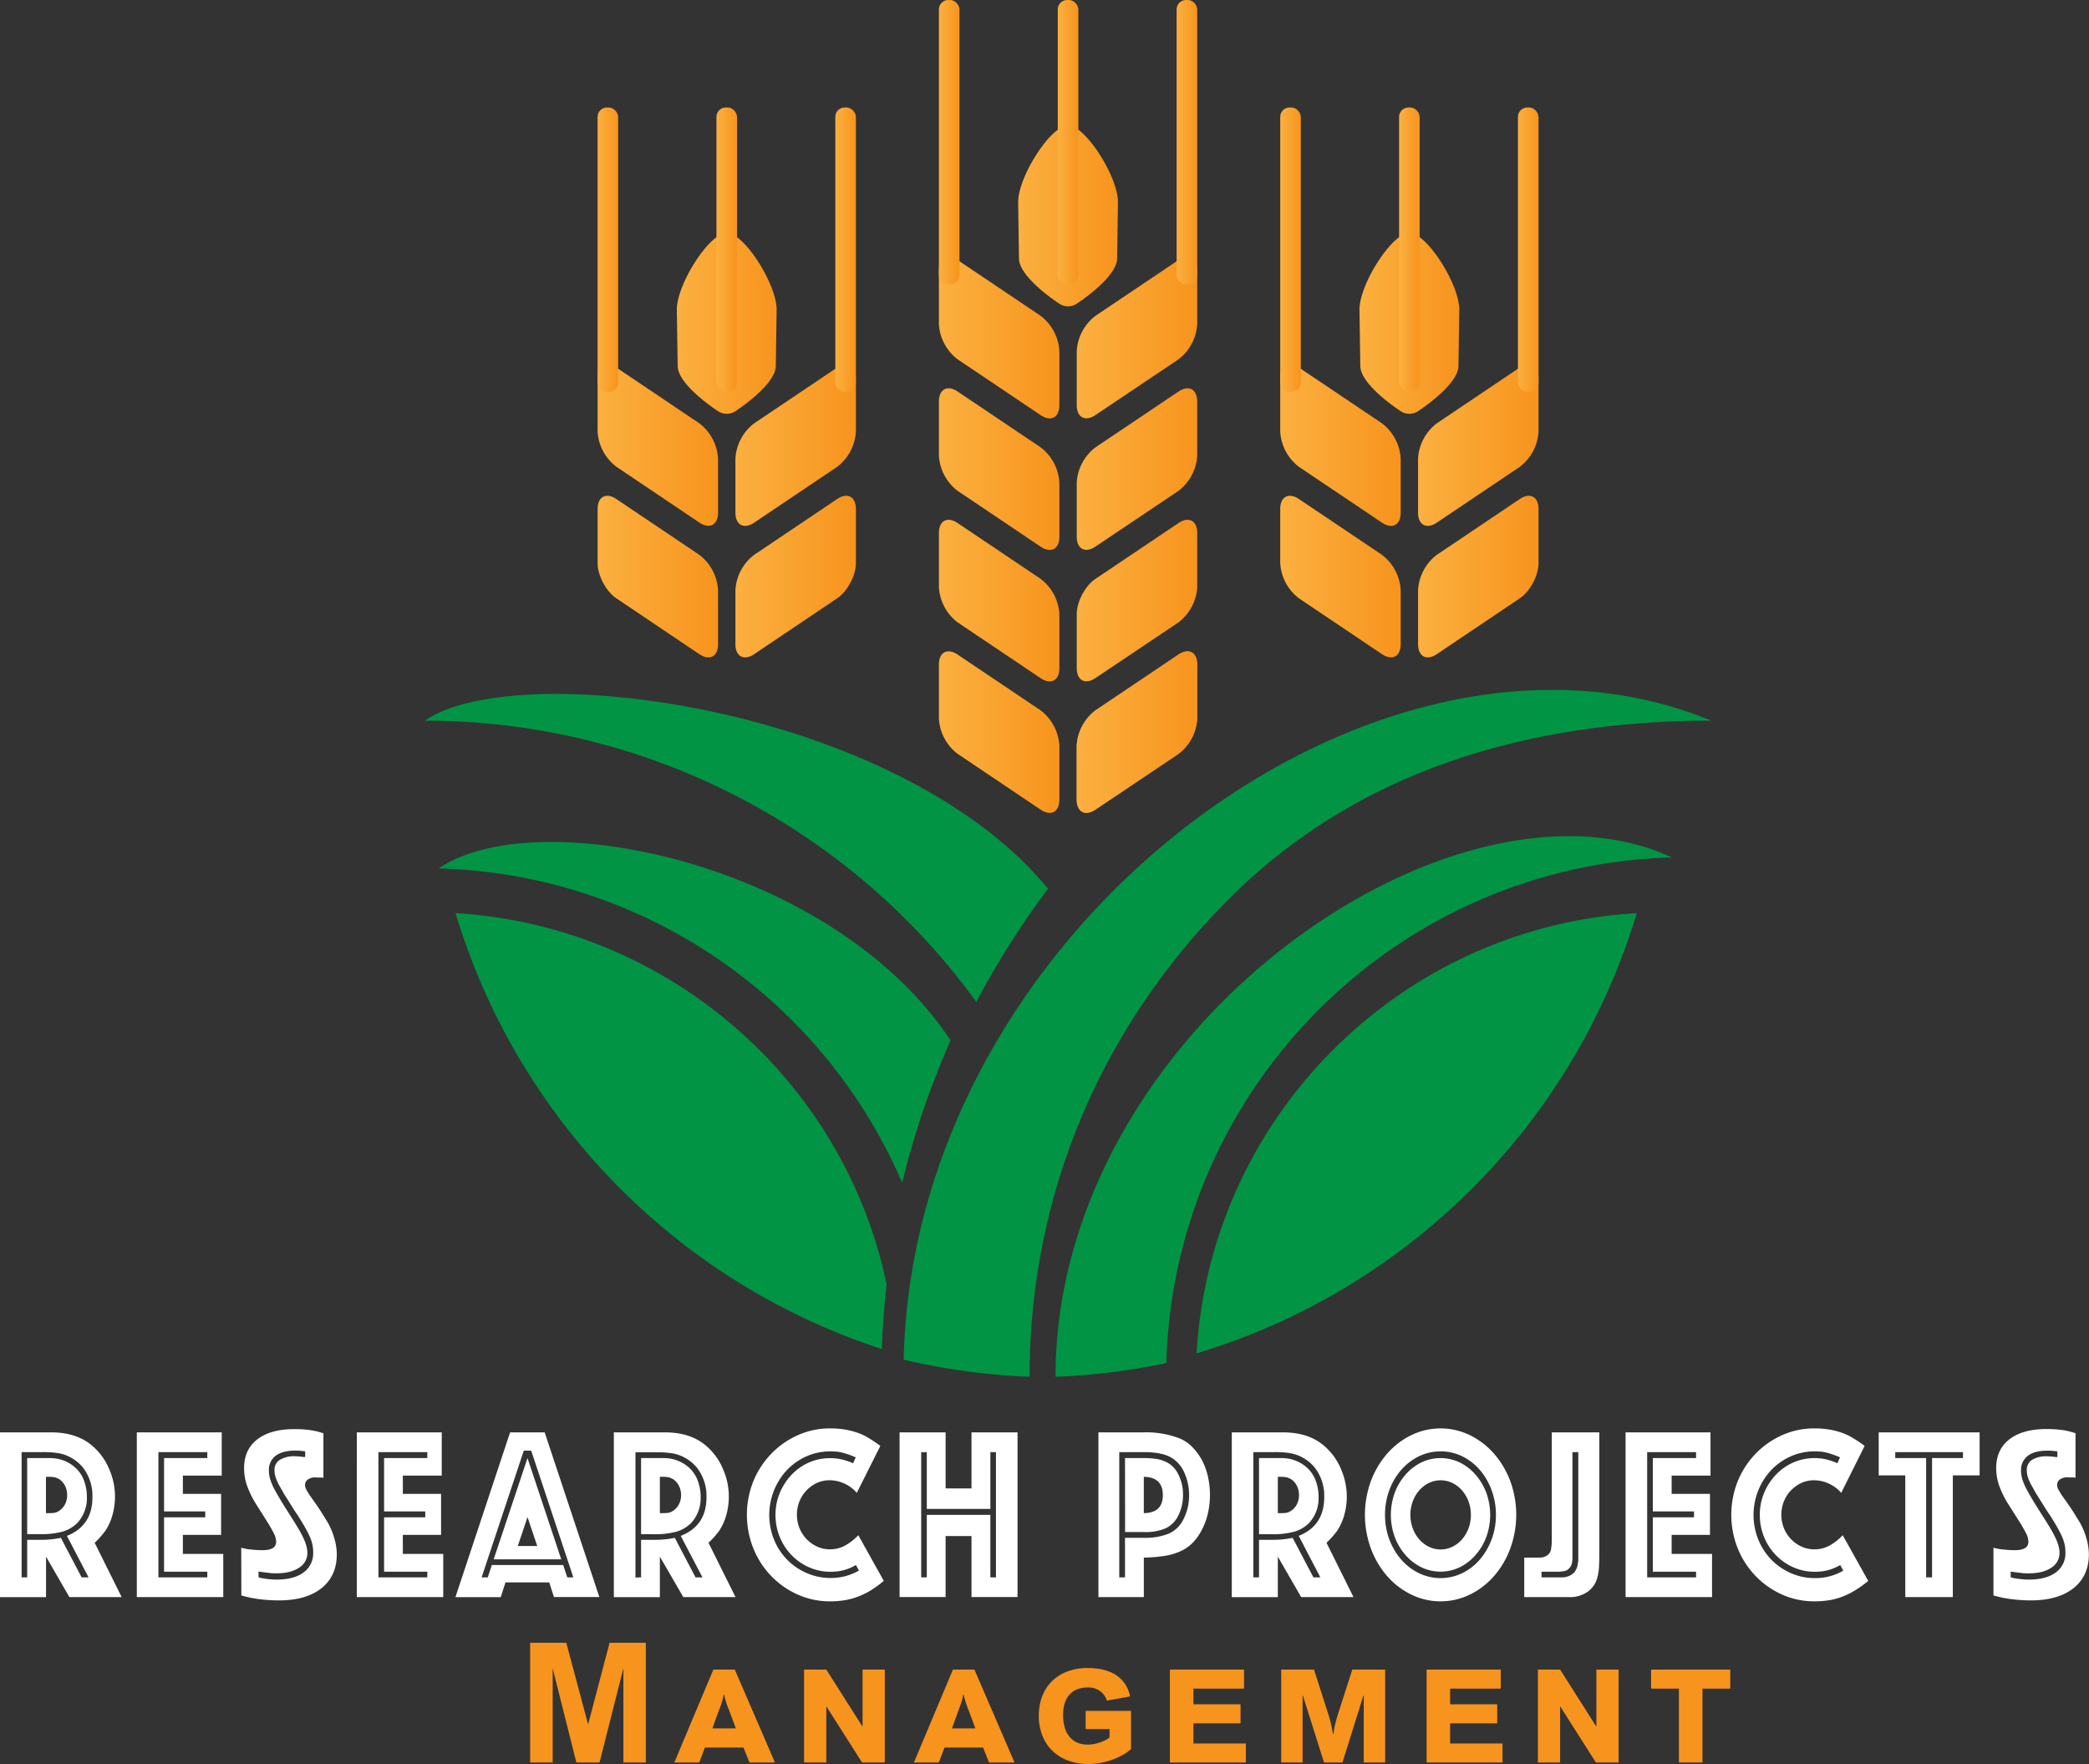 <svg id="Layer_1" data-name="Layer 1" xmlns="http://www.w3.org/2000/svg" xmlns:xlink="http://www.w3.org/1999/xlink" viewBox="0 0 811.86 685.53"><rect x="0" y="0" width="811.86" height="685.53" fill="#333333" stroke="none"/><defs><linearGradient id="linear-gradient" x1="438.9" y1="297.55" x2="485.72" y2="297.55" gradientUnits="userSpaceOnUse"><stop offset="0" stop-color="#fbb040"/><stop offset="1" stop-color="#f7941d"/></linearGradient><linearGradient id="linear-gradient-3" x1="438.9" y1="246.45" x2="485.72" y2="246.45" xlink:href="#linear-gradient"/><linearGradient id="linear-gradient-5" x1="438.9" y1="195.34" x2="485.72" y2="195.34" xlink:href="#linear-gradient"/><linearGradient id="linear-gradient-7" x1="438.9" y1="144.23" x2="485.72" y2="144.23" xlink:href="#linear-gradient"/><linearGradient id="linear-gradient-9" x1="385.33" y1="297.55" x2="432.15" y2="297.55" xlink:href="#linear-gradient"/><linearGradient id="linear-gradient-11" x1="385.33" y1="246.45" x2="432.15" y2="246.45" xlink:href="#linear-gradient"/><linearGradient id="linear-gradient-13" x1="385.33" y1="195.34" x2="432.15" y2="195.34" xlink:href="#linear-gradient"/><linearGradient id="linear-gradient-15" x1="385.33" y1="144.23" x2="432.15" y2="144.23" xlink:href="#linear-gradient"/><linearGradient id="linear-gradient-17" x1="416.13" y1="96.94" x2="454.92" y2="96.94" xlink:href="#linear-gradient"/><linearGradient id="linear-gradient-18" x1="457.28" y1="55.27" x2="465.28" y2="55.27" xlink:href="#linear-gradient"/><linearGradient id="linear-gradient-19" x1="364.89" y1="55.27" x2="372.89" y2="55.27" xlink:href="#linear-gradient"/><linearGradient id="linear-gradient-20" x1="411.09" y1="55.27" x2="419.08" y2="55.27" xlink:href="#linear-gradient"/><linearGradient id="linear-gradient-21" x1="571.55" y1="237.11" x2="618.37" y2="237.11" xlink:href="#linear-gradient"/><linearGradient id="linear-gradient-23" x1="571.55" y1="186" x2="618.37" y2="186" xlink:href="#linear-gradient"/><linearGradient id="linear-gradient-25" x1="517.98" y1="237.11" x2="564.8" y2="237.11" xlink:href="#linear-gradient"/><linearGradient id="linear-gradient-27" x1="517.98" y1="186" x2="564.8" y2="186" xlink:href="#linear-gradient"/><linearGradient id="linear-gradient-29" x1="548.78" y1="138.71" x2="587.57" y2="138.71" xlink:href="#linear-gradient"/><linearGradient id="linear-gradient-30" x1="589.93" y1="97.04" x2="597.93" y2="97.04" xlink:href="#linear-gradient"/><linearGradient id="linear-gradient-31" x1="497.54" y1="97.04" x2="505.54" y2="97.04" xlink:href="#linear-gradient"/><linearGradient id="linear-gradient-32" x1="543.73" y1="97.04" x2="551.73" y2="97.04" xlink:href="#linear-gradient"/><linearGradient id="linear-gradient-33" x1="306.25" y1="237.11" x2="353.07" y2="237.11" xlink:href="#linear-gradient"/><linearGradient id="linear-gradient-35" x1="306.25" y1="186" x2="353.07" y2="186" xlink:href="#linear-gradient"/><linearGradient id="linear-gradient-37" x1="252.68" y1="237.11" x2="299.5" y2="237.11" xlink:href="#linear-gradient"/><linearGradient id="linear-gradient-39" x1="252.68" y1="186" x2="299.5" y2="186" xlink:href="#linear-gradient"/><linearGradient id="linear-gradient-41" x1="283.48" y1="138.71" x2="322.27" y2="138.71" xlink:href="#linear-gradient"/><linearGradient id="linear-gradient-42" x1="324.63" y1="97.04" x2="332.63" y2="97.04" xlink:href="#linear-gradient"/><linearGradient id="linear-gradient-43" x1="232.24" y1="97.04" x2="240.24" y2="97.04" xlink:href="#linear-gradient"/><linearGradient id="linear-gradient-44" x1="278.44" y1="97.04" x2="286.44" y2="97.04" xlink:href="#linear-gradient"/></defs><title>Logo ResearchAppNew</title><path d="M365,512.11c-16.86-80.32-86.15-139.38-167.51-144.18A255.69,255.69,0,0,0,363.15,537.32Q363.62,524.62,365,512.11Z" transform="translate(-20.44 -13.05)" style="fill:#009444"/><path d="M185.58,293.11A264.7,264.7,0,0,1,399.87,402.42a333.78,333.78,0,0,1,27.88-44C369.23,287.43,221.42,268.23,185.58,293.11Z" transform="translate(-20.44 -13.05)" style="fill:#009444"/><path d="M498.22,362.26c50-50,116.51-69.09,187.25-69.15-129.29-53.53-310.21,80.57-313.82,248.34a255,255,0,0,0,48.92,6.64C420.63,477.36,448.19,412.28,498.22,362.26Z" transform="translate(-20.44 -13.05)" style="fill:#009444"/><path d="M371.05,472.7a330.26,330.26,0,0,1,18.81-55.33c-45.57-68.88-160.38-92.93-198.94-66.84A202.06,202.06,0,0,1,371.05,472.7Z" transform="translate(-20.44 -13.05)" style="fill:#009444"/><path d="M430.65,548.09a255.61,255.61,0,0,0,43.08-5.33c2.9-107,89.44-193.59,196.49-196.49C585.52,307,430.77,413.1,430.65,548.09Z" transform="translate(-20.44 -13.05)" style="fill:#009444"/><path d="M485.47,539A255.67,255.67,0,0,0,656.55,367.93C564.64,373.29,490.83,447.1,485.47,539Z" transform="translate(-20.44 -13.05)" style="fill:#009444"/><path d="M438.9,302.81a18.52,18.52,0,0,1,7.3-13.7l32.22-21.66c4-2.7,7.3-.95,7.3,3.88v21a18.52,18.52,0,0,1-7.3,13.7L446.2,327.66c-4,2.7-7.3.95-7.3-3.89Z" transform="translate(-20.44 -13.05)" style="fill:url(#linear-gradient)"/><path d="M438.9,302.81a18.52,18.52,0,0,1,7.3-13.7l32.22-21.66c4-2.7,7.3-.95,7.3,3.88v21a18.52,18.52,0,0,1-7.3,13.7L446.2,327.66c-4,2.7-7.3.95-7.3-3.89Z" transform="translate(-20.44 -13.05)" style="fill:url(#linear-gradient)"/><path d="M438.9,251.7c0-4.83,3.29-11,7.3-13.7l32.22-21.66c4-2.7,7.3-1,7.3,3.89v21a18.54,18.54,0,0,1-7.3,13.71L446.2,276.55c-4,2.7-7.3.95-7.3-3.88Z" transform="translate(-20.44 -13.05)" style="fill:url(#linear-gradient-3)"/><path d="M438.9,251.7c0-4.83,3.29-11,7.3-13.7l32.22-21.66c4-2.7,7.3-1,7.3,3.89v21a18.54,18.54,0,0,1-7.3,13.71L446.2,276.55c-4,2.7-7.3.95-7.3-3.88Z" transform="translate(-20.44 -13.05)" style="fill:url(#linear-gradient-3)"/><path d="M438.9,200.6a18.54,18.54,0,0,1,7.3-13.71l32.22-21.66c4-2.7,7.3-.95,7.3,3.89v21a18.54,18.54,0,0,1-7.3,13.71L446.2,225.45c-4,2.69-7.3,1-7.3-3.89Z" transform="translate(-20.44 -13.05)" style="fill:url(#linear-gradient-5)"/><path d="M438.9,200.6a18.54,18.54,0,0,1,7.3-13.71l32.22-21.66c4-2.7,7.3-.95,7.3,3.89v21a18.54,18.54,0,0,1-7.3,13.71L446.2,225.45c-4,2.69-7.3,1-7.3-3.89Z" transform="translate(-20.44 -13.05)" style="fill:url(#linear-gradient-5)"/><path d="M438.9,149.49a18.54,18.54,0,0,1,7.3-13.71l32.22-21.66c4-2.69,7.3-1,7.3,3.89v21a18.52,18.52,0,0,1-7.3,13.7L446.2,174.34c-4,2.7-7.3.95-7.3-3.89Z" transform="translate(-20.44 -13.05)" style="fill:url(#linear-gradient-7)"/><path d="M438.9,149.49a18.54,18.54,0,0,1,7.3-13.71l32.22-21.66c4-2.69,7.3-1,7.3,3.89v21a18.52,18.52,0,0,1-7.3,13.7L446.2,174.34c-4,2.7-7.3.95-7.3-3.89Z" transform="translate(-20.44 -13.05)" style="fill:url(#linear-gradient-7)"/><path d="M432.15,302.81a18.49,18.49,0,0,0-7.3-13.7l-32.21-21.66c-4-2.7-7.31-.95-7.31,3.88v21a18.5,18.5,0,0,0,7.31,13.7l32.21,21.66c4,2.7,7.3.95,7.3-3.89Z" transform="translate(-20.44 -13.05)" style="fill:url(#linear-gradient-9)"/><path d="M432.15,302.81a18.49,18.49,0,0,0-7.3-13.7l-32.21-21.66c-4-2.7-7.31-.95-7.31,3.88v21a18.5,18.5,0,0,0,7.31,13.7l32.21,21.66c4,2.7,7.3.95,7.3-3.89Z" transform="translate(-20.44 -13.05)" style="fill:url(#linear-gradient-9)"/><path d="M432.15,251.7a18.51,18.51,0,0,0-7.3-13.7l-32.21-21.66c-4-2.7-7.31-1-7.31,3.89v21a18.52,18.52,0,0,0,7.31,13.71l32.21,21.65c4,2.7,7.3.95,7.3-3.88Z" transform="translate(-20.44 -13.05)" style="fill:url(#linear-gradient-11)"/><path d="M432.15,251.7a18.51,18.51,0,0,0-7.3-13.7l-32.21-21.66c-4-2.7-7.31-1-7.31,3.89v21a18.52,18.52,0,0,0,7.31,13.71l32.21,21.65c4,2.7,7.3.95,7.3-3.88Z" transform="translate(-20.44 -13.05)" style="fill:url(#linear-gradient-11)"/><path d="M432.15,200.6a18.51,18.51,0,0,0-7.3-13.71l-32.21-21.66c-4-2.7-7.31-.95-7.31,3.89v21a18.52,18.52,0,0,0,7.31,13.71l32.21,21.66c4,2.69,7.3,1,7.3-3.89Z" transform="translate(-20.44 -13.05)" style="fill:url(#linear-gradient-13)"/><path d="M432.15,200.6a18.51,18.51,0,0,0-7.3-13.71l-32.21-21.66c-4-2.7-7.31-.95-7.31,3.89v21a18.52,18.52,0,0,0,7.31,13.71l32.21,21.66c4,2.69,7.3,1,7.3-3.89Z" transform="translate(-20.44 -13.05)" style="fill:url(#linear-gradient-13)"/><path d="M432.15,149.49a18.51,18.51,0,0,0-7.3-13.71l-32.21-21.66c-4-2.69-7.31-1-7.31,3.89v21a18.5,18.5,0,0,0,7.31,13.7l32.21,21.66c4,2.7,7.3.95,7.3-3.89Z" transform="translate(-20.44 -13.05)" style="fill:url(#linear-gradient-15)"/><path d="M432.15,149.49a18.51,18.51,0,0,0-7.3-13.71l-32.21-21.66c-4-2.69-7.31-1-7.31,3.89v21a18.5,18.5,0,0,0,7.31,13.7l32.21,21.66c4,2.7,7.3.95,7.3-3.89Z" transform="translate(-20.44 -13.05)" style="fill:url(#linear-gradient-15)"/><path d="M435.53,61.78c-6.72,0-19.4,19.91-19.4,29.81l.32,21.86c0,7.46,15.4,17.42,15.4,17.42a6.11,6.11,0,0,0,7.35,0s15.4-10,15.4-17.42l.32-21.86C454.92,81.69,442.25,61.78,435.53,61.78Z" transform="translate(-20.44 -13.05)" style="fill:url(#linear-gradient-17)"/><rect x="457.28" width="8" height="110.53" rx="3.65" style="fill:url(#linear-gradient-18)"/><rect x="364.89" width="8" height="110.53" rx="3.65" style="fill:url(#linear-gradient-19)"/><rect x="411.09" width="8" height="110.53" rx="3.65" style="fill:url(#linear-gradient-20)"/><path d="M571.55,242.37a18.54,18.54,0,0,1,7.3-13.71L611.06,207c4-2.7,7.31-.95,7.31,3.89v21c0,4.84-3.29,11-7.31,13.7l-32.21,21.67c-4,2.69-7.3.95-7.3-3.89Z" transform="translate(-20.44 -13.05)" style="fill:url(#linear-gradient-21)"/><path d="M571.55,242.37a18.54,18.54,0,0,1,7.3-13.71L611.06,207c4-2.7,7.31-.95,7.31,3.89v21c0,4.84-3.29,11-7.31,13.7l-32.21,21.67c-4,2.69-7.3.95-7.3-3.89Z" transform="translate(-20.44 -13.05)" style="fill:url(#linear-gradient-21)"/><path d="M571.55,191.26a18.54,18.54,0,0,1,7.3-13.71l32.21-21.66c4-2.7,7.31-.95,7.31,3.89v21a18.52,18.52,0,0,1-7.31,13.71l-32.21,21.66c-4,2.7-7.3.95-7.3-3.89Z" transform="translate(-20.44 -13.05)" style="fill:url(#linear-gradient-23)"/><path d="M571.55,191.26a18.54,18.54,0,0,1,7.3-13.71l32.21-21.66c4-2.7,7.31-.95,7.31,3.89v21a18.52,18.52,0,0,1-7.31,13.71l-32.21,21.66c-4,2.7-7.3.95-7.3-3.89Z" transform="translate(-20.44 -13.05)" style="fill:url(#linear-gradient-23)"/><path d="M564.8,242.37a18.51,18.51,0,0,0-7.3-13.71L525.28,207c-4-2.7-7.3-.95-7.3,3.89v21a18.51,18.51,0,0,0,7.3,13.7l32.22,21.67c4,2.69,7.3.95,7.3-3.89Z" transform="translate(-20.44 -13.05)" style="fill:url(#linear-gradient-25)"/><path d="M564.8,242.37a18.51,18.51,0,0,0-7.3-13.71L525.28,207c-4-2.7-7.3-.95-7.3,3.89v21a18.51,18.51,0,0,0,7.3,13.7l32.22,21.67c4,2.69,7.3.95,7.3-3.89Z" transform="translate(-20.44 -13.05)" style="fill:url(#linear-gradient-25)"/><path d="M564.8,191.26a18.51,18.51,0,0,0-7.3-13.71l-32.22-21.66c-4-2.7-7.3-.95-7.3,3.89v21a18.54,18.54,0,0,0,7.3,13.71l32.22,21.66c4,2.7,7.3.95,7.3-3.89Z" transform="translate(-20.44 -13.05)" style="fill:url(#linear-gradient-27)"/><path d="M564.8,191.26a18.51,18.51,0,0,0-7.3-13.71l-32.22-21.66c-4-2.7-7.3-.95-7.3,3.89v21a18.54,18.54,0,0,0,7.3,13.71l32.22,21.66c4,2.7,7.3.95,7.3-3.89Z" transform="translate(-20.44 -13.05)" style="fill:url(#linear-gradient-27)"/><path d="M568.18,103.55c-6.73,0-19.4,19.91-19.4,29.81l.32,21.86c0,7.46,15.4,17.42,15.4,17.42a6.15,6.15,0,0,0,7.35,0s15.4-10,15.4-17.42l.32-21.86C587.57,123.46,574.9,103.55,568.18,103.55Z" transform="translate(-20.44 -13.05)" style="fill:url(#linear-gradient-29)"/><rect x="589.93" y="41.77" width="8" height="110.53" rx="3.65" style="fill:url(#linear-gradient-30)"/><rect x="497.54" y="41.77" width="8" height="110.53" rx="3.65" style="fill:url(#linear-gradient-31)"/><rect x="543.73" y="41.77" width="8" height="110.53" rx="3.65" style="fill:url(#linear-gradient-32)"/><path d="M306.25,242.37a18.52,18.52,0,0,1,7.31-13.71L345.77,207c4-2.7,7.3-.95,7.3,3.89v21c0,4.84-3.28,11-7.3,13.7l-32.21,21.67c-4,2.69-7.31.95-7.31-3.89Z" transform="translate(-20.44 -13.05)" style="fill:url(#linear-gradient-33)"/><path d="M306.25,242.37a18.52,18.52,0,0,1,7.31-13.71L345.77,207c4-2.7,7.3-.95,7.3,3.89v21c0,4.84-3.28,11-7.3,13.7l-32.21,21.67c-4,2.69-7.31.95-7.31-3.89Z" transform="translate(-20.44 -13.05)" style="fill:url(#linear-gradient-33)"/><path d="M306.25,191.26a18.52,18.52,0,0,1,7.31-13.71l32.21-21.66c4-2.7,7.3-.95,7.3,3.89v21a18.51,18.51,0,0,1-7.3,13.71l-32.21,21.66c-4,2.7-7.31.95-7.31-3.89Z" transform="translate(-20.44 -13.05)" style="fill:url(#linear-gradient-35)"/><path d="M306.25,191.26a18.52,18.52,0,0,1,7.31-13.71l32.21-21.66c4-2.7,7.3-.95,7.3,3.89v21a18.51,18.51,0,0,1-7.3,13.71l-32.21,21.66c-4,2.7-7.31.95-7.31-3.89Z" transform="translate(-20.44 -13.05)" style="fill:url(#linear-gradient-35)"/><path d="M299.5,242.37a18.51,18.51,0,0,0-7.3-13.71L260,207c-4-2.7-7.31-.95-7.31,3.89v21c0,4.84,3.29,11,7.31,13.7l32.21,21.67c4,2.69,7.3.95,7.3-3.89Z" transform="translate(-20.44 -13.05)" style="fill:url(#linear-gradient-37)"/><path d="M299.5,242.37a18.51,18.51,0,0,0-7.3-13.71L260,207c-4-2.7-7.31-.95-7.31,3.89v21c0,4.84,3.29,11,7.31,13.7l32.21,21.67c4,2.69,7.3.95,7.3-3.89Z" transform="translate(-20.44 -13.05)" style="fill:url(#linear-gradient-37)"/><path d="M299.5,191.26a18.51,18.51,0,0,0-7.3-13.71L260,155.89c-4-2.7-7.31-.95-7.31,3.89v21A18.52,18.52,0,0,0,260,194.45l32.21,21.66c4,2.7,7.3.95,7.3-3.89Z" transform="translate(-20.44 -13.05)" style="fill:url(#linear-gradient-39)"/><path d="M299.5,191.26a18.51,18.51,0,0,0-7.3-13.71L260,155.89c-4-2.7-7.31-.95-7.31,3.89v21A18.52,18.52,0,0,0,260,194.45l32.21,21.66c4,2.7,7.3.95,7.3-3.89Z" transform="translate(-20.44 -13.05)" style="fill:url(#linear-gradient-39)"/><path d="M302.88,103.55c-6.72,0-19.4,19.91-19.4,29.81l.33,21.86c0,7.46,15.39,17.42,15.39,17.42a6.16,6.16,0,0,0,7.36,0s15.39-10,15.39-17.42l.32-21.86C322.27,123.46,309.6,103.55,302.88,103.55Z" transform="translate(-20.44 -13.05)" style="fill:url(#linear-gradient-41)"/><rect x="324.63" y="41.77" width="8" height="110.53" rx="3.65" style="fill:url(#linear-gradient-42)"/><rect x="232.24" y="41.77" width="8" height="110.53" rx="3.65" style="fill:url(#linear-gradient-43)"/><rect x="278.44" y="41.77" width="8" height="110.53" rx="3.65" style="fill:url(#linear-gradient-44)"/><path d="M20.44,569.7H40.27q10.48,0,16.63,5.76a23.69,23.69,0,0,1,6,8.59,26.44,26.44,0,0,1,1.39,17.24,21.39,21.39,0,0,1-2.35,5.76,9,9,0,0,1-.84,1.29c-.28.35-.59.74-.93,1.15s-.73.87-1.17,1.35-1,1.07-1.77,1.77l10.5,21.12H47.41L38.33,618v15.74H20.44ZM31,626.05V611.46h5.29a37,37,0,0,0,7.81-.77l8.06,15.36h2.69l-8.4-16.12q9.92-3.95,9.91-15a17.86,17.86,0,0,0-3.52-11.33,15.17,15.17,0,0,0-2.82-2.78,16.74,16.74,0,0,0-3.4-2,15.86,15.86,0,0,0-3.95-1.1,36.69,36.69,0,0,0-5.37-.34H28.84v48.67Zm0-46.36h8.56a17.36,17.36,0,0,1,1.85.09,14.14,14.14,0,0,1,7.65,3.08A12.69,12.69,0,0,1,52.91,588a18.06,18.06,0,0,1,1.3,7,14.07,14.07,0,0,1-3.7,9.89,13.34,13.34,0,0,1-5.67,3.36,31.5,31.5,0,0,1-9,1H31Zm7.89,21.4h.25a15.79,15.79,0,0,0,2.61-.14,4.92,4.92,0,0,0,1.76-.82,6.54,6.54,0,0,0,2.23-2.54,7.7,7.7,0,0,0,.8-3.5,8,8,0,0,0-.8-3.56,6.62,6.62,0,0,0-2.23-2.59,7.6,7.6,0,0,0-1.76-.77,12.76,12.76,0,0,0-2.61-.19h-.84v14.11Z" transform="translate(-20.44 -13.05)" style="fill:#fff"/><path d="M73.61,569.7h33v16.8H91.51v7.11h14.86v15.93H91.51v7.4h15.7v16.79H73.61ZM101,626.05v-2.2H84.2V602.73h16v-2.31h-16V579.69H101v-2.31H82v48.67Z" transform="translate(-20.44 -13.05)" style="fill:#fff"/><path d="M114.19,614.53a20,20,0,0,0,4,.72,41.24,41.24,0,0,0,4.28.24c3.53,0,5.29-1.08,5.29-3.26a7.26,7.26,0,0,0-.75-3,54.47,54.47,0,0,0-2.86-5q-1.43-2.29-2.48-3.93L120,597.64a37.48,37.48,0,0,1-3.61-7.39,20.75,20.75,0,0,1-1.09-6.63q0-7.2,5.12-11.18t14.37-4a43.68,43.68,0,0,1,6.21.39,26.71,26.71,0,0,1,5.13,1.25v17.28l-.59-.1c-.56,0-1.05,0-1.47,0s-.77-.05-1.05-.05a4.82,4.82,0,0,0-2.94.82,2.56,2.56,0,0,0-1.09,2.16,4.21,4.21,0,0,0,.42,1.63l1,1.73c.34.51.8,1.17,1.39,2s1.27,1.77,2.06,2.93,1.5,2.25,2.14,3.31,1.25,2,1.81,2.93a28.18,28.18,0,0,1,2.6,6.29,22.59,22.59,0,0,1,.92,6.09q0,8.44-6,13.2T128.55,635a59.44,59.44,0,0,1-7.31-.48,42.77,42.77,0,0,1-7-1.44Zm7.47,11.72a33.47,33.47,0,0,0,6.22.67q6.8,0,10.54-2.79a9.13,9.13,0,0,0,3.74-7.77,14.62,14.62,0,0,0-.3-3,15.38,15.38,0,0,0-1-3.07c-.48-1.09-1.11-2.32-1.89-3.7s-1.77-3-2.94-4.84c-1-1.41-1.74-2.61-2.36-3.6s-1.17-1.89-1.68-2.69-1-1.52-1.34-2.16-.78-1.34-1.18-2.11a21.79,21.79,0,0,1-1.84-3.8,9.21,9.21,0,0,1-.51-3,4.52,4.52,0,0,1,2.06-4,10.53,10.53,0,0,1,5.92-1.4,24.8,24.8,0,0,1,3.36.29h.59v-2.21c-1-.12-1.68-.2-2.18-.23s-1.07-.05-1.68-.05c-3.31,0-5.84.67-7.61,2a6.83,6.83,0,0,0-2.64,5.76,12.08,12.08,0,0,0,.54,3.51,26,26,0,0,0,1.89,4.27c.39.7.76,1.34,1.1,1.92s.7,1.2,1.09,1.87.88,1.47,1.47,2.4l2.22,3.5c1.24,1.93,2.28,3.62,3.15,5.09a40.49,40.49,0,0,1,2.06,3.89,17.59,17.59,0,0,1,1.09,3,10.1,10.1,0,0,1,.34,2.5,6.68,6.68,0,0,1-3.23,5.81q-3.24,2.16-8.78,2.16c-.9,0-1.72,0-2.48-.1s-2-.22-3.74-.48l-.75-.09v2.2Z" transform="translate(-20.44 -13.05)" style="fill:#fff"/><path d="M159.12,569.7h33v16.8H177v7.11h14.86v15.93H177v7.4h15.7v16.79h-33.6Zm27.39,56.35v-2.2h-16.8V602.73h16v-2.31h-16V579.69h16.8v-2.31h-19v48.67Z" transform="translate(-20.44 -13.05)" style="fill:#fff"/><path d="M218.68,569.7h13.44l21.25,64H235.73L233.89,628h-17l-1.85,5.75H197.43ZM210,626.05l1.59-4.8h27.72l1.6,4.8h2.35l-16.38-49.24H224l-16.38,49.24Zm15.45-46.36,13.11,39.36H212.3Zm3.78,34.17-3.78-11.23-3.78,11.23Z" transform="translate(-20.44 -13.05)" style="fill:#fff"/><path d="M259,569.7h19.83q10.5,0,16.63,5.76a23.69,23.69,0,0,1,6,8.59,26.44,26.44,0,0,1,1.39,17.24,21.39,21.39,0,0,1-2.35,5.76,9,9,0,0,1-.84,1.29c-.28.35-.59.74-.93,1.15s-.72.87-1.17,1.35-1,1.07-1.77,1.77l10.5,21.12H286L276.89,618v15.74H259Zm10.59,56.35V611.46h5.29a37,37,0,0,0,7.81-.77l8.06,15.36h2.69L285,609.93Q295,606,295,595a17.86,17.86,0,0,0-3.52-11.33,15.17,15.17,0,0,0-2.82-2.78,16.74,16.74,0,0,0-3.4-2,15.86,15.86,0,0,0-3.95-1.1,36.59,36.59,0,0,0-5.37-.34H267.4v48.67Zm0-46.36h8.56a17.36,17.36,0,0,1,1.85.09,14.47,14.47,0,0,1,4,1,14.25,14.25,0,0,1,3.62,2.12,12.69,12.69,0,0,1,3.82,5.13,17.87,17.87,0,0,1,1.3,7,14.07,14.07,0,0,1-3.7,9.89,13.34,13.34,0,0,1-5.67,3.36,31.46,31.46,0,0,1-9,1h-4.78Zm7.89,21.4h.25a15.71,15.71,0,0,0,2.61-.14,4.92,4.92,0,0,0,1.76-.82,6.47,6.47,0,0,0,2.23-2.54,7.7,7.7,0,0,0,.8-3.5,8,8,0,0,0-.8-3.56,6.54,6.54,0,0,0-2.23-2.59,7.6,7.6,0,0,0-1.76-.77,12.69,12.69,0,0,0-2.61-.19h-.84v14.11Z" transform="translate(-20.44 -13.05)" style="fill:#fff"/><path d="M358.88,631.09a29.63,29.63,0,0,1-5,2.45,26.63,26.63,0,0,1-5.16,1.4,36.27,36.27,0,0,1-5.67.43,30.41,30.41,0,0,1-12.6-2.64,32.94,32.94,0,0,1-10.29-7.2,33.5,33.5,0,0,1-6.93-10.71,35.21,35.21,0,0,1,0-26.16A33.68,33.68,0,0,1,320.2,578a32.94,32.94,0,0,1,10.29-7.2,30.41,30.41,0,0,1,12.6-2.64,35.64,35.64,0,0,1,5.33.38,31.44,31.44,0,0,1,4.83,1.15,23.32,23.32,0,0,1,4.62,2.12,52.34,52.34,0,0,1,4.7,3.16l-9.15,18.24a13.57,13.57,0,0,0-4.71-3.55,13.39,13.39,0,0,0-5.79-1.34,11.75,11.75,0,0,0-4.92,1,13.57,13.57,0,0,0-4.07,2.88,13.39,13.39,0,0,0-2.77,4.27,14.07,14.07,0,0,0,0,10.47,13.35,13.35,0,0,0,6.84,7.15,11.8,11.8,0,0,0,5,1.06,12.26,12.26,0,0,0,5.59-1.3,21.74,21.74,0,0,0,5.42-4.18l9.91,17.76A47,47,0,0,1,358.88,631.09Zm-5.8-9.84a19.23,19.23,0,0,1-4.7,2,19.81,19.81,0,0,1-5.13.63,20.44,20.44,0,0,1-8.35-1.73,21.41,21.41,0,0,1-6.81-4.71,22.3,22.3,0,0,1-6.26-15.64,21.91,21.91,0,0,1,1.68-8.6,23.33,23.33,0,0,1,4.54-7,20.85,20.85,0,0,1,6.72-4.76,20.66,20.66,0,0,1,12.68-1.24A26.38,26.38,0,0,1,352,581.7l1-2.3c-1.07-.45-2-.82-2.86-1.11s-1.64-.52-2.39-.72a15.08,15.08,0,0,0-2.23-.38c-.73-.06-1.51-.1-2.35-.1a22.61,22.61,0,0,0-9.28,1.92,24,24,0,0,0-7.56,5.28,25.62,25.62,0,0,0-5.08,27.08,23.82,23.82,0,0,0,12.68,13,22.9,22.9,0,0,0,9.32,1.92,22.53,22.53,0,0,0,5.59-.67,22.76,22.76,0,0,0,5.42-2.21Z" transform="translate(-20.44 -13.05)" style="fill:#fff"/><path d="M370.05,569.7h17.89v21.79H398V569.7h17.89v64H398V610H387.94v23.71H370.05Zm10.58,56.35V601.77h24.7v24.28h2.18V577.38h-2.18v22.08h-24.7V577.38h-2.18v48.67Z" transform="translate(-20.44 -13.05)" style="fill:#fff"/><path d="M447.33,569.7H465A36,36,0,0,1,478.75,572a14.33,14.33,0,0,1,4.87,3.21,22.45,22.45,0,0,1,3.78,5,25.37,25.37,0,0,1,2.43,6.43,32.1,32.1,0,0,1,.84,7.4,32.48,32.48,0,0,1-.71,6.77,26.79,26.79,0,0,1-2.14,6.19,22,22,0,0,1-3.45,5.18,15.56,15.56,0,0,1-4.62,3.46,22.65,22.65,0,0,1-6.3,2,55.86,55.86,0,0,1-8.48.72v15.36H447.33Zm10.33,56.35V610.69H465a24.82,24.82,0,0,0,9.41-1.53,11.44,11.44,0,0,0,5.92-5.62,19.8,19.8,0,0,0,2.23-9.45,20.78,20.78,0,0,0-1.94-8.93,12.22,12.22,0,0,0-5.62-6c-2.41-1.18-5.75-1.78-10-1.78h-9.58v48.67Zm0-46.36H465a30.42,30.42,0,0,1,4.45.29,13.36,13.36,0,0,1,3.7,1,10,10,0,0,1,5.12,4.85,17,17,0,0,1,1.93,8.21,17.75,17.75,0,0,1-1.68,7.68,10.68,10.68,0,0,1-4.87,5.18,19.76,19.76,0,0,1-8.65,1.54h-7.31Zm14.7,14.4q0-7-7.39-7.11v14.11Q472.36,601,472.36,594.09Z" transform="translate(-20.44 -13.05)" style="fill:#fff"/><path d="M499.16,569.7H519q10.5,0,16.63,5.76a23.83,23.83,0,0,1,6,8.59,27,27,0,0,1,2.22,10.61,26.54,26.54,0,0,1-.84,6.63,21.39,21.39,0,0,1-2.35,5.76,9,9,0,0,1-.84,1.29l-.92,1.15c-.34.42-.73.87-1.18,1.35s-1,1.07-1.76,1.77l10.5,21.12H526.12L517.05,618v15.74H499.16Zm10.58,56.35V611.46H515a36.94,36.94,0,0,0,7.81-.77l8.07,15.36h2.69l-8.4-16.12q9.9-3.95,9.91-15a17.86,17.86,0,0,0-3.53-11.33,14.81,14.81,0,0,0-2.81-2.78,17.08,17.08,0,0,0-3.41-2,15.78,15.78,0,0,0-3.94-1.1,36.74,36.74,0,0,0-5.38-.34h-8.48v48.67Zm0-46.36h8.57a17.5,17.5,0,0,1,1.85.09,14.55,14.55,0,0,1,4,1,14.2,14.2,0,0,1,3.61,2.12,12.69,12.69,0,0,1,3.82,5.13,17.87,17.87,0,0,1,1.3,7,14.11,14.11,0,0,1-3.69,9.89,13.34,13.34,0,0,1-5.67,3.36,31.55,31.55,0,0,1-9,1h-4.79Zm7.9,21.4h.25a15.57,15.57,0,0,0,2.6-.14,5,5,0,0,0,1.77-.82,6.44,6.44,0,0,0,2.22-2.54,7.7,7.7,0,0,0,.8-3.5,8,8,0,0,0-.8-3.56,6.52,6.52,0,0,0-2.22-2.59,7.65,7.65,0,0,0-1.77-.77,12.58,12.58,0,0,0-2.6-.19h-.84v14.11Z" transform="translate(-20.44 -13.05)" style="fill:#fff"/><path d="M553.21,588.66a34.67,34.67,0,0,1,6.3-10.65,29.73,29.73,0,0,1,9.37-7.2,26,26,0,0,1,22.84,0,29.73,29.73,0,0,1,9.37,7.2,34.67,34.67,0,0,1,6.3,10.65,38.19,38.19,0,0,1,0,26.16,34.51,34.51,0,0,1-6.3,10.71,29.73,29.73,0,0,1-9.37,7.2,26,26,0,0,1-22.84,0,29.73,29.73,0,0,1-9.37-7.2,34.51,34.51,0,0,1-6.3-10.71,38.19,38.19,0,0,1,0-26.16Zm7.18,22.66a25.32,25.32,0,0,0,4.62,7.82,21.7,21.7,0,0,0,6.89,5.28,19.34,19.34,0,0,0,16.8,0,21.32,21.32,0,0,0,6.85-5.28,26,26,0,0,0,4.58-7.82,27.13,27.13,0,0,0,1.68-9.55,27.53,27.53,0,0,0-1.68-9.6,26,26,0,0,0-4.58-7.88A21.61,21.61,0,0,0,588.7,579a19.34,19.34,0,0,0-16.8,0,22,22,0,0,0-6.89,5.28,25.28,25.28,0,0,0-4.62,7.88,27.3,27.3,0,0,0-1.68,9.6A26.91,26.91,0,0,0,560.39,611.32Zm2.1-18.15a22.92,22.92,0,0,1,4.16-7,19.94,19.94,0,0,1,6.13-4.76,17.3,17.3,0,0,1,15,0,19.82,19.82,0,0,1,6.13,4.76,22.72,22.72,0,0,1,4.16,7,25.22,25.22,0,0,1,0,17.19,22.77,22.77,0,0,1-4.16,7,19.79,19.79,0,0,1-6.13,4.75,17.21,17.21,0,0,1-15,0,19.91,19.91,0,0,1-6.13-4.75,23,23,0,0,1-4.16-7,25.22,25.22,0,0,1,0-17.19Zm7,13.83a13.72,13.72,0,0,0,2.51,4.27,12,12,0,0,0,3.74,2.88,10.42,10.42,0,0,0,9.16,0,11.88,11.88,0,0,0,3.74-2.88,13.94,13.94,0,0,0,2.52-4.27,15.35,15.35,0,0,0,0-10.47,14.06,14.06,0,0,0-2.52-4.27,12.18,12.18,0,0,0-3.74-2.88,10.51,10.51,0,0,0-9.16,0,12.3,12.3,0,0,0-3.74,2.88,13.83,13.83,0,0,0-2.51,4.27,15.2,15.2,0,0,0,0,10.47Z" transform="translate(-20.44 -13.05)" style="fill:#fff"/><path d="M612.81,618.37h6.3a5,5,0,0,0,3.11-1.24,3.57,3.57,0,0,0,1-2,20.85,20.85,0,0,0,.3-4V569.7H642v47.81q0,2.21-.09,3.36a20.4,20.4,0,0,1-.67,5.18,9.66,9.66,0,0,1-3.82,5.62,11.89,11.89,0,0,1-7.1,2.06H612.81Zm11.84,7.68h2.61a6.65,6.65,0,0,0,5-1.92,8.91,8.91,0,0,0,.76-1.24,6.29,6.29,0,0,0,.5-1.44c.06-.39.11-.72.17-1a8.52,8.52,0,0,0,.13-1.11c0-.44,0-1,0-1.63V577.38h-2.27V617.8a13.8,13.8,0,0,1-.21,2.83,3.79,3.79,0,0,1-.88,1.68,3.25,3.25,0,0,1-1.51,1.15,3.81,3.81,0,0,1-1.05.24c-.37,0-.77.08-1.22.15h-7.14v2.2Z" transform="translate(-20.44 -13.05)" style="fill:#fff"/><path d="M652.2,569.7h33v16.8H670.1v7.11H685v15.93H670.1v7.4h15.7v16.79H652.2Zm27.39,56.35v-2.2h-16.8V602.73h16v-2.31h-16V579.69h16.8v-2.31h-19v48.67Z" transform="translate(-20.44 -13.05)" style="fill:#fff"/><path d="M741.41,631.09a29.17,29.17,0,0,1-4.95,2.45,26.53,26.53,0,0,1-5.17,1.4,36.08,36.08,0,0,1-5.67.43,30.41,30.41,0,0,1-12.6-2.64,32.94,32.94,0,0,1-10.29-7.2,33.5,33.5,0,0,1-6.93-10.71,35.21,35.21,0,0,1,0-26.16A33.68,33.68,0,0,1,702.73,578a32.94,32.94,0,0,1,10.29-7.2,30.41,30.41,0,0,1,12.6-2.64,35.64,35.64,0,0,1,5.33.38,30.9,30.9,0,0,1,4.83,1.15,23.32,23.32,0,0,1,4.62,2.12,52.42,52.42,0,0,1,4.71,3.16L736,593.22a13.62,13.62,0,0,0-4.7-3.55,13.46,13.46,0,0,0-5.8-1.34,11.74,11.74,0,0,0-4.91,1,13.42,13.42,0,0,0-6.85,7.15,14.07,14.07,0,0,0,0,10.47,13.3,13.3,0,0,0,2.78,4.27,13.1,13.1,0,0,0,4.07,2.88,11.77,11.77,0,0,0,5,1.06,12.25,12.25,0,0,0,5.58-1.3,21.56,21.56,0,0,0,5.42-4.18l9.91,17.76A45.07,45.07,0,0,1,741.41,631.09Zm-5.79-9.84a19.29,19.29,0,0,1-4.71,2,19.73,19.73,0,0,1-5.12.63,20.45,20.45,0,0,1-8.36-1.73,21.48,21.48,0,0,1-6.8-4.71,22,22,0,0,1-4.58-7,22.25,22.25,0,0,1-1.68-8.64,21.91,21.91,0,0,1,1.68-8.6,23.14,23.14,0,0,1,4.54-7,20.85,20.85,0,0,1,6.72-4.76A20.66,20.66,0,0,1,730,580.17a26.3,26.3,0,0,1,4.53,1.53l1-2.3q-1.59-.67-2.85-1.11t-2.4-.72a15,15,0,0,0-2.22-.38c-.73-.06-1.51-.1-2.36-.1a22.65,22.65,0,0,0-9.28,1.92,24.18,24.18,0,0,0-7.56,5.28,25.62,25.62,0,0,0-5.08,27.08,24.23,24.23,0,0,0,5.08,7.82,24,24,0,0,0,7.61,5.23,22.87,22.87,0,0,0,9.32,1.92,21.43,21.43,0,0,0,11-2.88Z" transform="translate(-20.44 -13.05)" style="fill:#fff"/><path d="M760.9,586.41H750.57V569.7h39.22v16.71H779.38v47.32H760.9Zm10.41,39.64V579.69h12v-2.31H757v2.31h12v46.36Z" transform="translate(-20.44 -13.05)" style="fill:#fff"/><path d="M795.17,614.53a20.13,20.13,0,0,0,4,.72,41.28,41.28,0,0,0,4.29.24c3.52,0,5.29-1.08,5.29-3.26a7.13,7.13,0,0,0-.76-3,53.77,53.77,0,0,0-2.85-5c-1-1.53-1.78-2.84-2.48-3.93s-1.28-2-1.72-2.69a37.58,37.58,0,0,1-3.62-7.39,21,21,0,0,1-1.09-6.63q0-7.2,5.13-11.18t14.36-4a43.93,43.93,0,0,1,6.22.39,26.61,26.61,0,0,1,5.12,1.25v17.28l-.59-.1c-.56,0-1,0-1.47,0s-.77-.05-1-.05A4.84,4.84,0,0,0,821,588a2.56,2.56,0,0,0-1.09,2.16,4.21,4.21,0,0,0,.42,1.63l1,1.73c.33.51.8,1.17,1.38,2s1.28,1.77,2.06,2.93,1.5,2.25,2.14,3.31l1.81,2.93a27.72,27.72,0,0,1,2.6,6.29,22.63,22.63,0,0,1,.93,6.09q0,8.44-6,13.2T809.53,635a59.56,59.56,0,0,1-7.31-.48,43,43,0,0,1-7.05-1.44Zm7.48,11.72a33.28,33.28,0,0,0,6.21.67q6.81,0,10.54-2.79a9.13,9.13,0,0,0,3.74-7.77,15.37,15.37,0,0,0-.29-3,16.13,16.13,0,0,0-1-3.07c-.48-1.09-1.11-2.32-1.89-3.7s-1.77-3-2.94-4.84c-1-1.41-1.74-2.61-2.35-3.6L813,595.48q-.76-1.2-1.35-2.16c-.39-.64-.78-1.34-1.17-2.11a22,22,0,0,1-1.85-3.8,9.2,9.2,0,0,1-.5-3,4.51,4.51,0,0,1,2-4,10.54,10.54,0,0,1,5.93-1.4,25.07,25.07,0,0,1,3.36.29H820v-2.21c-.95-.12-1.68-.2-2.18-.23s-1.07-.05-1.68-.05q-5,0-7.6,2a6.81,6.81,0,0,0-2.65,5.76,11.77,11.77,0,0,0,.55,3.51,24.37,24.37,0,0,0,1.89,4.27c.39.7.75,1.34,1.09,1.92l1.09,1.87q.59,1,1.47,2.4c.59.93,1.33,2.1,2.23,3.5,1.23,1.93,2.28,3.62,3.15,5.09a42.88,42.88,0,0,1,2.06,3.89,19.47,19.47,0,0,1,1.09,3,10.56,10.56,0,0,1,.33,2.5,6.68,6.68,0,0,1-3.23,5.81c-2.16,1.44-5.08,2.16-8.78,2.16-.89,0-1.72,0-2.48-.1s-2-.22-3.73-.48l-.76-.09v2.2Z" transform="translate(-20.44 -13.05)" style="fill:#fff"/><path d="M226.47,698V651.48h14.06L249,683.22l8.34-31.74h14.1V698h-8.73V661.38L253.44,698h-9l-9.21-36.63V698Z" transform="translate(-20.44 -13.05)" style="fill:#f7941d"/><path d="M321.61,698h-9.9l-2.32-5.81h-15L292.19,698h-9.68l15.17-36.12H306Zm-19.9-26.41c-.11.59-.22,1.12-.33,1.57s-.25.92-.4,1.4-.32,1-.52,1.55-.46,1.25-.78,2l-2.38,6.64h9.11L303.9,678q-.48-1.17-.78-2c-.2-.56-.37-1.07-.52-1.53s-.28-.9-.4-1.35-.24-.94-.36-1.49Z" transform="translate(-20.44 -13.05)" style="fill:#f7941d"/><path d="M332.93,698V661.89h8.64l14,22.06h.1V661.89h8.63V698h-8.82L341.66,676.3h-.09V698Z" transform="translate(-20.44 -13.05)" style="fill:#f7941d"/><path d="M414.72,698h-9.9l-2.32-5.81h-15L385.3,698h-9.68l15.17-36.12h8.34Zm-19.9-26.41c-.11.59-.22,1.12-.34,1.57s-.24.92-.39,1.4-.33,1-.53,1.55-.46,1.25-.77,2l-2.38,6.64h9.1L397,678q-.48-1.17-.78-2c-.2-.56-.38-1.07-.52-1.53s-.28-.9-.4-1.35-.24-.94-.37-1.49Z" transform="translate(-20.44 -13.05)" style="fill:#f7941d"/><path d="M442.36,685v-7.08H460v14.85a16.22,16.22,0,0,1-3.14,2.25,26.86,26.86,0,0,1-4,1.85,29.89,29.89,0,0,1-4.58,1.25,24.71,24.71,0,0,1-4.74.46,22.44,22.44,0,0,1-8.12-1.38,17.3,17.3,0,0,1-6.1-3.87,16.82,16.82,0,0,1-3.84-5.94,20.76,20.76,0,0,1-1.33-7.57,21,21,0,0,1,1.24-7.31,16.31,16.31,0,0,1,3.65-5.87,16.78,16.78,0,0,1,6-3.92,21.46,21.46,0,0,1,8.14-1.43q6.78,0,11,2.74a12.59,12.59,0,0,1,5.44,8.3l-9,1.62a7.38,7.38,0,0,0-2.73-3.76,7.88,7.88,0,0,0-4.69-1.35,11.51,11.51,0,0,0-3.94.64,7.69,7.69,0,0,0-3,1.95,9,9,0,0,0-1.95,3.33,14.51,14.51,0,0,0-.7,4.78,16.68,16.68,0,0,0,.7,5.12,9.61,9.61,0,0,0,2,3.59,7.94,7.94,0,0,0,3,2.11,10.46,10.46,0,0,0,3.85.7,13.29,13.29,0,0,0,2.26-.21,15.84,15.84,0,0,0,2.35-.59,16.65,16.65,0,0,0,2.15-.88,8.12,8.12,0,0,0,1.72-1.12V685Z" transform="translate(-20.44 -13.05)" style="fill:#f7941d"/><path d="M475.1,698V661.89h28.82v7.4H484.24v6.09h18.32v7.39H484.24v7.84h20.38V698Z" transform="translate(-20.44 -13.05)" style="fill:#f7941d"/><path d="M538.67,686.87c.08-.57.16-1.1.24-1.57s.16-1,.27-1.48.23-1.05.38-1.63.33-1.27.57-2.05L546,661.89h12.76V698h-8.32V672h-.13L542.16,698H535L526.8,672h-.13V698h-8.31V661.89h12.75L537,680.27q.32,1.14.54,2c.15.58.27,1.12.38,1.62s.2,1,.28,1.46.18,1,.29,1.51Z" transform="translate(-20.44 -13.05)" style="fill:#f7941d"/><path d="M574.88,698V661.89h28.81v7.4H584v6.09h18.31v7.39H584v7.84h20.37V698Z" transform="translate(-20.44 -13.05)" style="fill:#f7941d"/><path d="M618.13,698V661.89h8.63l14,22.06h.09V661.89h8.64V698h-8.83l-13.8-21.71h-.1V698Z" transform="translate(-20.44 -13.05)" style="fill:#f7941d"/><path d="M672.93,698V669.29H662.11v-7.4h30.76v7.4H682.08V698Z" transform="translate(-20.44 -13.05)" style="fill:#f7941d"/></svg>